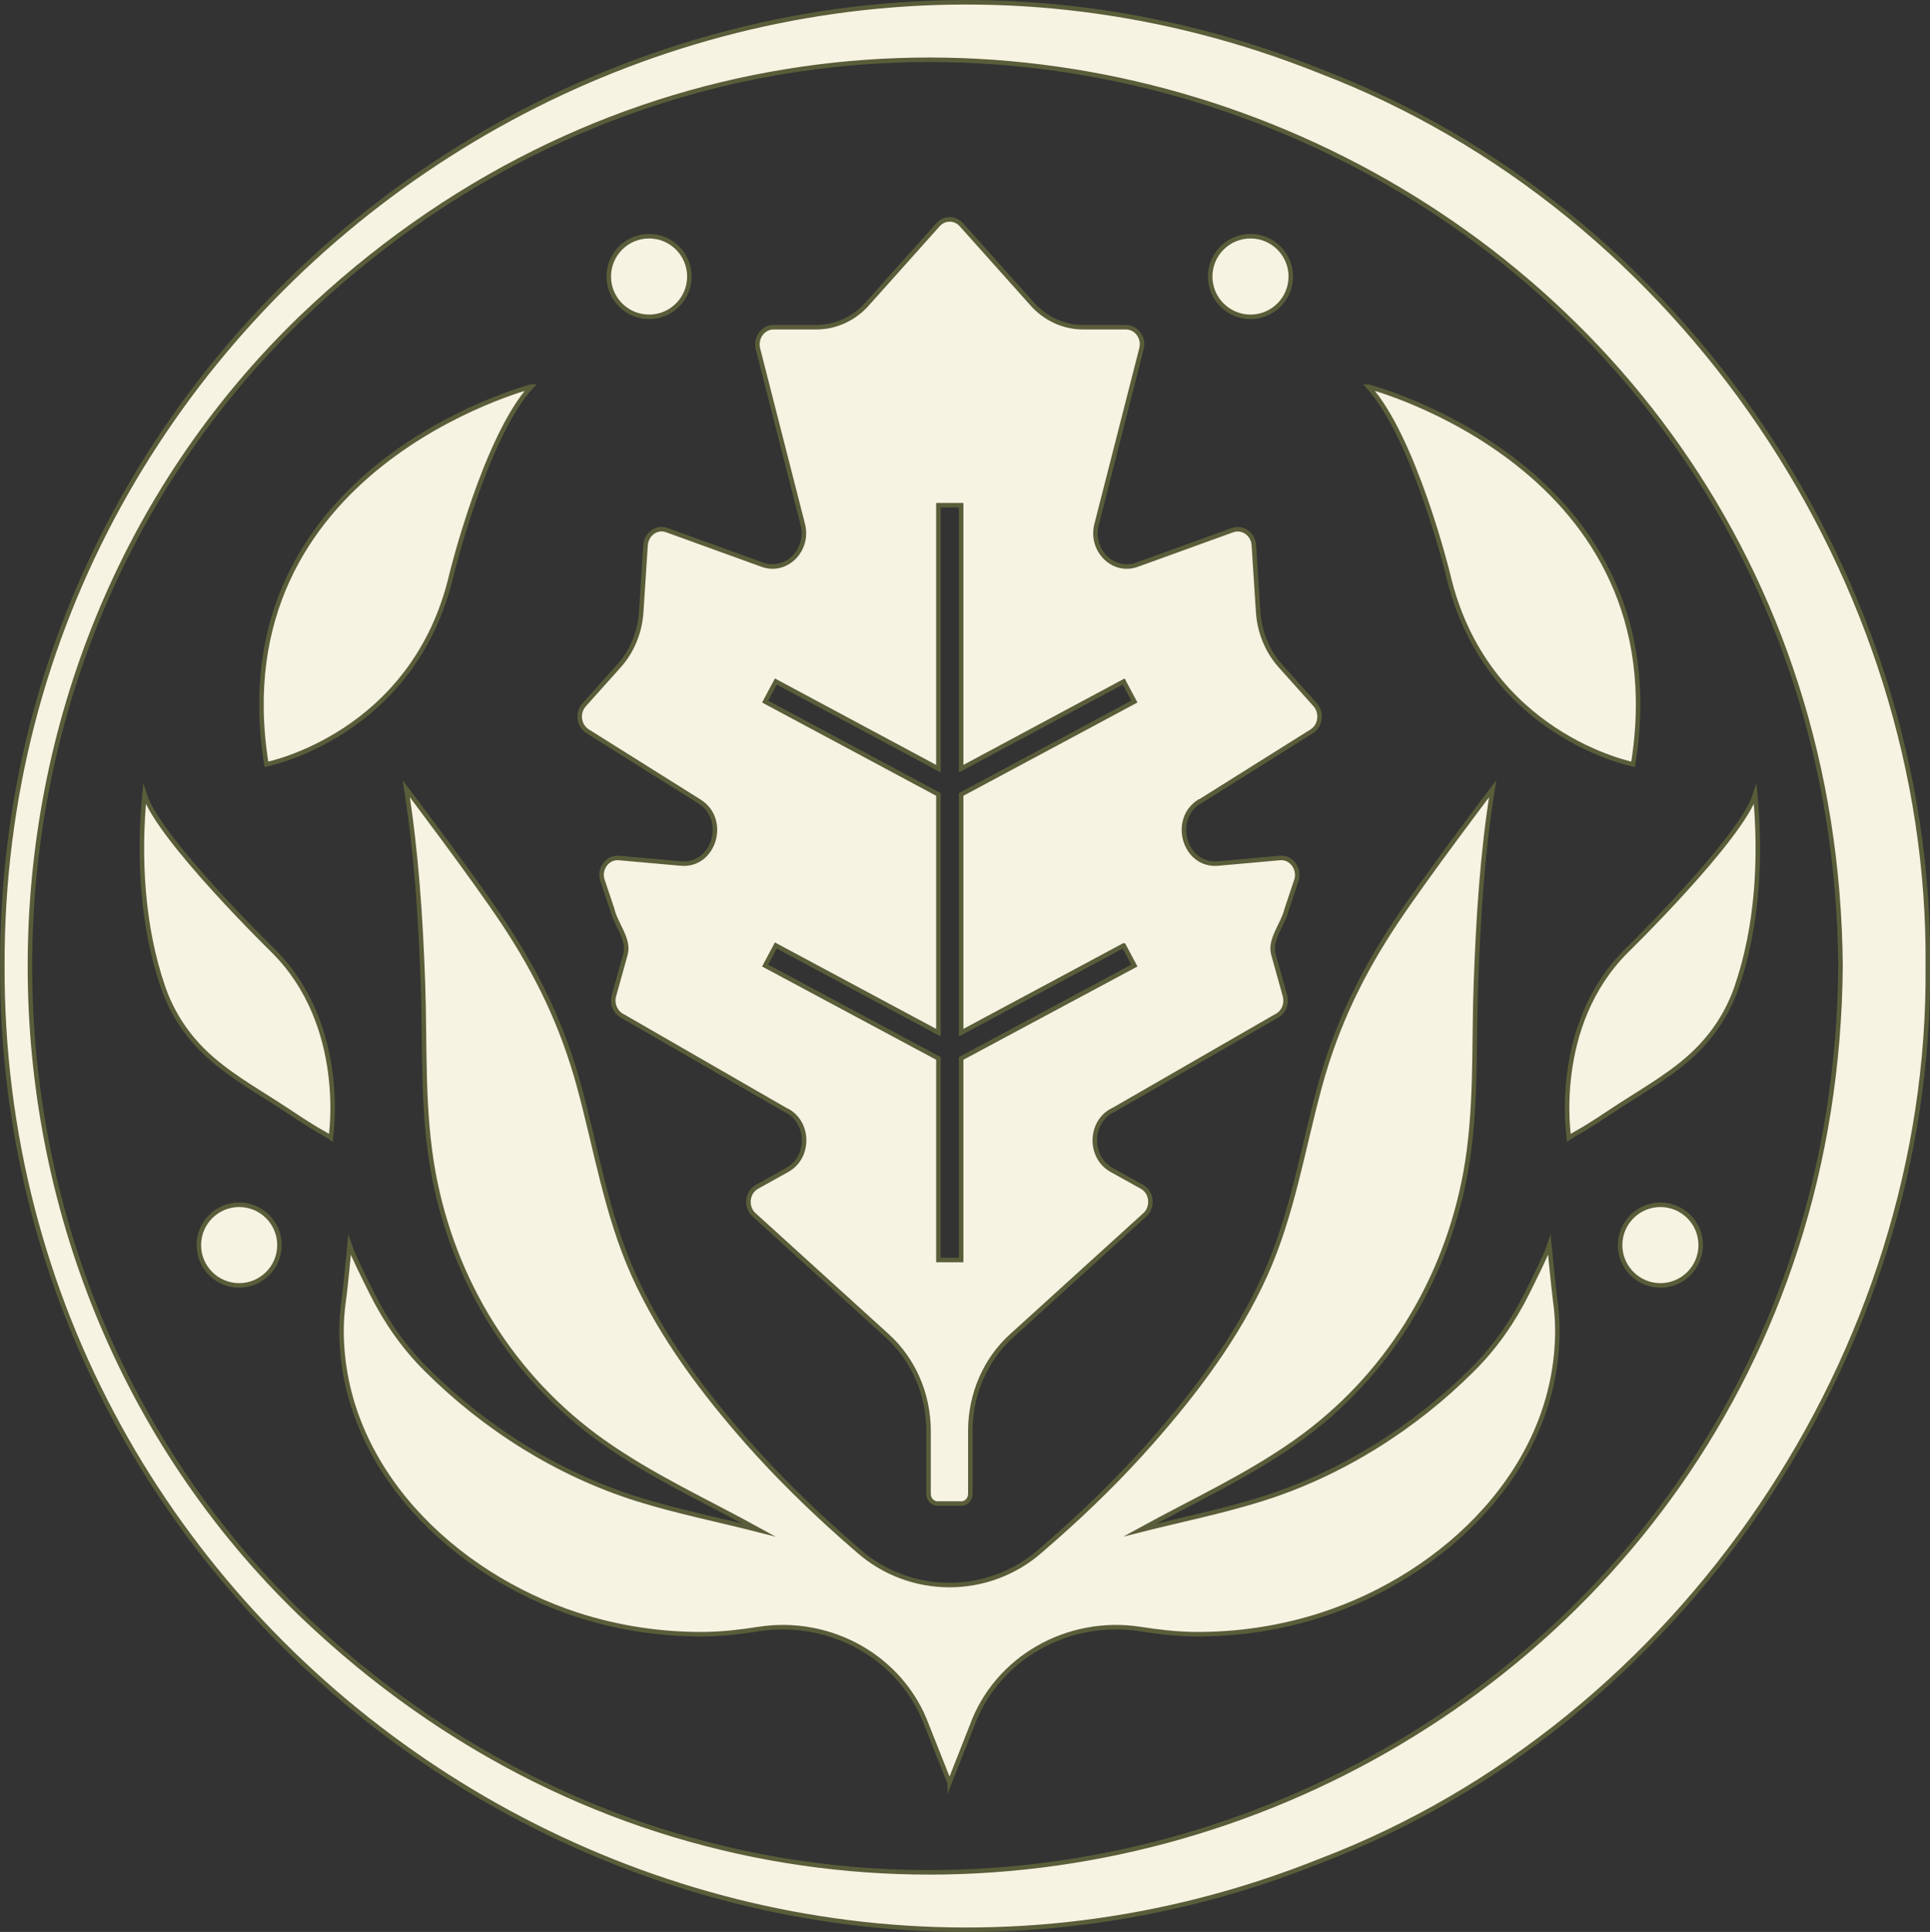<?xml version="1.0" encoding="UTF-8"?>
<svg id="Layer_2" data-name="Layer 2" xmlns="http://www.w3.org/2000/svg" viewBox="0 0 115.4 115.49">
  <rect x="0" y="0" width="115.4" height="115.49" fill="#333333" stroke="none"/>
  <defs>
    <style>
      .cls-1 {
        fill: #f6f3e3;
      }

      .cls-2 {
        fill: none;
        stroke: #5a5d39;
        stroke-miterlimit: 10;
        stroke-width: .27px;
      }
    </style>
  </defs>
  <g id="b">
    <path class="cls-1" d="M110.05,57.75c-.39-47.97-57.34-72.01-92.03-38.77-21.64,20.86-21.64,56.68,0,77.54,34.69,33.24,91.64,9.2,92.03-38.77M115.27,57.75c.21,23.08-14.74,45.26-36.32,53.49C41.35,126.3.02,98.16.14,57.75.02,17.33,41.34-10.81,78.95,4.26c21.57,8.24,36.53,30.4,36.32,53.49"/>
    <path class="cls-2" d="M110.05,57.75c-.39-47.97-57.34-72.01-92.03-38.77-21.64,20.86-21.64,56.68,0,77.54,34.69,33.24,91.64,9.2,92.03-38.77ZM115.27,57.75c.21,23.08-14.74,45.26-36.32,53.49C41.35,126.3.02,98.16.14,57.75.02,17.33,41.34-10.81,78.95,4.26c21.57,8.24,36.53,30.4,36.32,53.49Z"/>
    <path class="cls-1" d="M77.18,16.53c0,1.33-1.08,2.41-2.41,2.41s-2.41-1.08-2.41-2.41,1.08-2.41,2.41-2.41,2.41,1.08,2.41,2.41"/>
    <path class="cls-2" d="M77.18,16.53c0,1.33-1.08,2.41-2.41,2.41s-2.41-1.08-2.41-2.41,1.08-2.41,2.41-2.41,2.41,1.08,2.41,2.41Z"/>
    <path class="cls-1" d="M41.22,16.53c0,1.33-1.08,2.41-2.41,2.41s-2.41-1.08-2.41-2.41,1.08-2.41,2.41-2.41,2.41,1.08,2.41,2.41"/>
    <path class="cls-2" d="M41.22,16.53c0,1.33-1.08,2.41-2.41,2.41s-2.41-1.08-2.41-2.41,1.08-2.41,2.41-2.41,2.41,1.08,2.41,2.41Z"/>
    <path class="cls-1" d="M101.69,74.43c0,1.33-1.08,2.41-2.41,2.41s-2.41-1.08-2.41-2.41,1.08-2.41,2.41-2.41,2.41,1.08,2.41,2.41"/>
    <path class="cls-2" d="M101.69,74.43c0,1.33-1.08,2.41-2.41,2.41s-2.41-1.08-2.41-2.41,1.08-2.41,2.41-2.41,2.41,1.08,2.41,2.41Z"/>
    <path class="cls-1" d="M16.71,74.43c0,1.33-1.08,2.41-2.41,2.41s-2.41-1.08-2.41-2.41,1.08-2.41,2.41-2.41,2.41,1.08,2.41,2.41"/>
    <path class="cls-2" d="M16.71,74.43c0,1.33-1.08,2.41-2.41,2.41s-2.41-1.08-2.41-2.41,1.08-2.41,2.41-2.41,2.41,1.08,2.41,2.41Z"/>
    <path class="cls-1" d="M81.81,23.11s18.7,4.84,15.84,22.58c0,0-8.85-1.73-11.08-11.39,0,0-2.01-8.18-4.76-11.19"/>
    <path class="cls-2" d="M81.81,23.11s18.7,4.84,15.84,22.58c0,0-8.85-1.73-11.08-11.39,0,0-2.01-8.18-4.76-11.19Z"/>
    <path class="cls-1" d="M31.77,23.11s-18.7,4.84-15.84,22.58c0,0,8.85-1.73,11.08-11.39,0,0,2.01-8.18,4.76-11.19"/>
    <path class="cls-2" d="M31.77,23.11s-18.7,4.84-15.84,22.58c0,0,8.85-1.73,11.08-11.39,0,0,2.01-8.18,4.76-11.19Z"/>
    <path class="cls-1" d="M93.81,68s-1.06-6.69,3.44-11.16c0,0,6.85-6.69,7.7-9.35.36,3.78.14,7.9-1.11,11.52-.5,1.46-1.34,2.77-2.45,3.85-1.3,1.27-2.92,2.19-4.44,3.17-.89.57-1.77,1.2-2.7,1.71-.05.03-.26.15-.44.27"/>
    <path class="cls-2" d="M93.81,68s-1.06-6.69,3.44-11.16c0,0,6.85-6.69,7.7-9.35.36,3.78.14,7.9-1.11,11.52-.5,1.46-1.34,2.77-2.45,3.85-1.3,1.27-2.92,2.19-4.44,3.17-.89.57-1.77,1.2-2.7,1.71-.05.03-.26.15-.44.27h0Z"/>
    <path class="cls-1" d="M19.78,68s1.06-6.69-3.44-11.16c0,0-6.85-6.69-7.7-9.35-.36,3.78-.14,7.9,1.11,11.52.5,1.46,1.34,2.77,2.45,3.85,1.3,1.27,2.92,2.19,4.44,3.17.89.57,1.77,1.2,2.7,1.71.05.03.26.15.44.27"/>
    <path class="cls-2" d="M19.78,68s1.06-6.69-3.44-11.16c0,0-6.85-6.69-7.7-9.35-.36,3.78-.14,7.9,1.11,11.52.5,1.46,1.34,2.77,2.45,3.85,1.3,1.27,2.92,2.19,4.44,3.17.89.57,1.77,1.2,2.7,1.71.05.03.26.15.44.27h0Z"/>
    <path class="cls-1" d="M56.79,106.53l1.32-3.35c1.48-4.08,5.75-6.46,10.05-5.8,1.09.17,2.18.3,3.3.31,2.56.02,5.13-.37,7.57-1.16,7.37-2.39,14.1-8.78,14.09-17.02,0-.59-.05-1.18-.13-1.76-.1-.76-.35-3.32-.35-3.32-.22.67-1.02,2.24-1.33,2.87-.85,1.7-1.9,3.21-3.24,4.55-3.52,3.52-7.88,6.27-12.63,7.76-2.32.73-4.83,1.24-7.29,1.86,3.13-1.72,6.38-3.2,9.31-5.27,5.43-3.83,8.98-9.6,10.17-16.11.68-3.71.48-7.56.62-11.31.14-3.89.38-7.78,1-11.63,0,0-3.99,5.26-5.83,8.03-2.02,3.05-3.5,6.1-4.48,9.66-1.05,3.83-1.65,7.74-3.29,11.38-1.68,3.7-4.12,6.95-6.8,9.99-1.79,2.03-3.72,3.93-5.75,5.72l-.87.76c-3.12,2.75-7.8,2.75-10.92,0l-.87-.76c-2.02-1.79-3.95-3.68-5.74-5.7-2.68-3.05-5.13-6.3-6.81-10.01-1.64-3.65-2.24-7.55-3.29-11.38-.98-3.55-2.45-6.6-4.48-9.66-1.84-2.77-5.83-8.03-5.83-8.03.61,3.85.86,7.74,1,11.63.13,3.76-.06,7.6.62,11.31,1.2,6.52,4.75,12.28,10.17,16.11,2.93,2.07,6.19,3.55,9.31,5.27-2.47-.63-4.97-1.13-7.29-1.86-4.75-1.49-9.12-4.25-12.63-7.76-1.34-1.34-2.39-2.85-3.24-4.55-.31-.63-1.11-2.2-1.33-2.87,0,0-.24,2.57-.35,3.32-.08.58-.13,1.18-.13,1.77,0,8.23,6.73,14.62,14.09,17.01,2.44.79,5.01,1.18,7.57,1.16,1.12-.01,2.21-.14,3.3-.31,4.3-.66,8.56,1.72,10.05,5.8l1.33,3.35h.03Z"/>
    <path class="cls-2" d="M56.79,106.53l1.32-3.35c1.48-4.08,5.75-6.46,10.05-5.8,1.09.17,2.18.3,3.3.31,2.56.02,5.13-.37,7.57-1.16,7.37-2.39,14.1-8.78,14.09-17.02,0-.59-.05-1.18-.13-1.76-.1-.76-.35-3.32-.35-3.32-.22.67-1.02,2.24-1.33,2.87-.85,1.7-1.9,3.21-3.24,4.55-3.52,3.52-7.88,6.27-12.63,7.76-2.32.73-4.83,1.24-7.29,1.86,3.13-1.72,6.38-3.2,9.31-5.27,5.43-3.83,8.98-9.6,10.17-16.11.68-3.71.48-7.56.62-11.31.14-3.89.38-7.78,1-11.63,0,0-3.99,5.26-5.83,8.03-2.02,3.05-3.5,6.1-4.48,9.66-1.05,3.83-1.65,7.74-3.29,11.38-1.68,3.7-4.12,6.95-6.8,9.99-1.79,2.03-3.72,3.93-5.75,5.72l-.87.76c-3.12,2.75-7.8,2.75-10.92,0l-.87-.76c-2.02-1.79-3.95-3.68-5.74-5.7-2.68-3.05-5.13-6.3-6.81-10.01-1.64-3.65-2.24-7.55-3.29-11.38-.98-3.55-2.45-6.6-4.48-9.66-1.84-2.77-5.83-8.03-5.83-8.03.61,3.85.86,7.74,1,11.63.13,3.76-.06,7.6.62,11.31,1.2,6.52,4.75,12.28,10.17,16.11,2.93,2.07,6.19,3.55,9.31,5.27-2.47-.63-4.97-1.13-7.29-1.86-4.75-1.49-9.12-4.25-12.63-7.76-1.34-1.34-2.39-2.85-3.24-4.55-.31-.63-1.11-2.2-1.33-2.87,0,0-.24,2.57-.35,3.32-.08.58-.13,1.18-.13,1.77,0,8.23,6.73,14.62,14.09,17.01,2.44.79,5.01,1.18,7.57,1.16,1.12-.01,2.21-.14,3.3-.31,4.3-.66,8.56,1.72,10.05,5.8l1.33,3.35h.03Z"/>
    <path class="cls-1" d="M67.19,56.52l.64,1.2-10.36,5.55v12.05h-1.36v-12.05l-10.36-5.55.64-1.2,9.72,5.21v-14.24l-10.36-5.55.64-1.2,9.72,5.21v-15.75h1.36v15.75l9.72-5.21.64,1.2-10.36,5.55v14.24s9.72-5.21,9.72-5.21ZM71.75,47.91l6.68-4.19c.53-.33.63-1.11.21-1.59l-2.07-2.31c-.79-.88-1.26-2.02-1.34-3.23l-.26-4c-.04-.67-.67-1.11-1.27-.9l-5.72,2.07c-1.42.51-2.81-.87-2.41-2.42l2.68-10.49c.17-.65-.29-1.29-.93-1.29h-2.56c-1.16,0-2.27-.51-3.06-1.41l-4.22-4.72c-.38-.42-1.01-.42-1.39,0l-4.22,4.72c-.79.9-1.9,1.41-3.06,1.41h-2.56c-.63,0-1.09.64-.93,1.29l2.68,10.49c.4,1.54-.99,2.93-2.41,2.42l-5.72-2.07c-.6-.22-1.22.23-1.27.9l-.26,4c-.08,1.21-.55,2.36-1.34,3.23l-2.07,2.31c-.43.48-.33,1.25.21,1.59l6.68,4.19c1.72,1.08.88,3.89-1.11,3.71l-3.7-.33c-.65-.06-1.17.58-1.01,1.26l.6,1.79c.2.89,1.05,1.82.8,2.7l-.69,2.48c-.14.5.1,1.03.55,1.24l9.67,5.57c1.47.65,1.55,2.83.14,3.61l-1.8,1c-.62.34-.7,1.25-.15,1.71l7.94,7.21c1.56,1.42,2.46,3.49,2.46,5.67v3.77c0,.32.24.58.54.58h1.42c.3,0,.54-.26.54-.58v-3.77c0-2.18.9-4.26,2.46-5.67l7.94-7.21c.55-.46.47-1.37-.15-1.71l-1.8-1c-1.41-.78-1.32-2.96.14-3.61l9.67-5.57c.45-.2.69-.73.55-1.24l-.69-2.48c-.25-.88.6-1.81.8-2.7l.6-1.79c.15-.68-.36-1.32-1.01-1.26l-3.7.33c-1.99.18-2.83-2.63-1.11-3.71"/>
    <path class="cls-2" d="M67.19,56.52l.64,1.2-10.36,5.55v12.05h-1.36v-12.05l-10.36-5.55.64-1.2,9.72,5.21v-14.24l-10.36-5.55.64-1.2,9.72,5.21v-15.75h1.36v15.75l9.72-5.21.64,1.2-10.36,5.55v14.24s9.72-5.21,9.72-5.21ZM71.75,47.91l6.68-4.19c.53-.33.63-1.11.21-1.59l-2.07-2.31c-.79-.88-1.26-2.02-1.34-3.23l-.26-4c-.04-.67-.67-1.11-1.27-.9l-5.72,2.07c-1.42.51-2.81-.87-2.41-2.42l2.68-10.49c.17-.65-.29-1.29-.93-1.29h-2.56c-1.16,0-2.27-.51-3.06-1.41l-4.22-4.72c-.38-.42-1.01-.42-1.39,0l-4.22,4.72c-.79.9-1.9,1.41-3.06,1.41h-2.56c-.63,0-1.09.64-.93,1.29l2.68,10.49c.4,1.54-.99,2.93-2.41,2.42l-5.72-2.07c-.6-.22-1.22.23-1.27.9l-.26,4c-.08,1.21-.55,2.36-1.34,3.23l-2.07,2.31c-.43.48-.33,1.25.21,1.59l6.68,4.19c1.72,1.08.88,3.89-1.11,3.71l-3.7-.33c-.65-.06-1.17.58-1.01,1.26l.6,1.79c.2.89,1.05,1.82.8,2.7l-.69,2.48c-.14.5.1,1.03.55,1.24l9.67,5.57c1.47.65,1.55,2.83.14,3.61l-1.8,1c-.62.34-.7,1.25-.15,1.71l7.94,7.21c1.56,1.42,2.46,3.49,2.46,5.67v3.77c0,.32.24.58.54.58h1.42c.3,0,.54-.26.54-.58v-3.77c0-2.18.9-4.26,2.46-5.67l7.94-7.21c.55-.46.47-1.37-.15-1.71l-1.8-1c-1.41-.78-1.32-2.96.14-3.61l9.67-5.57c.45-.2.69-.73.55-1.24l-.69-2.48c-.25-.88.6-1.81.8-2.7l.6-1.79c.15-.68-.36-1.32-1.01-1.26l-3.7.33c-1.99.18-2.83-2.63-1.11-3.71h.03Z"/>
  </g>
</svg>
